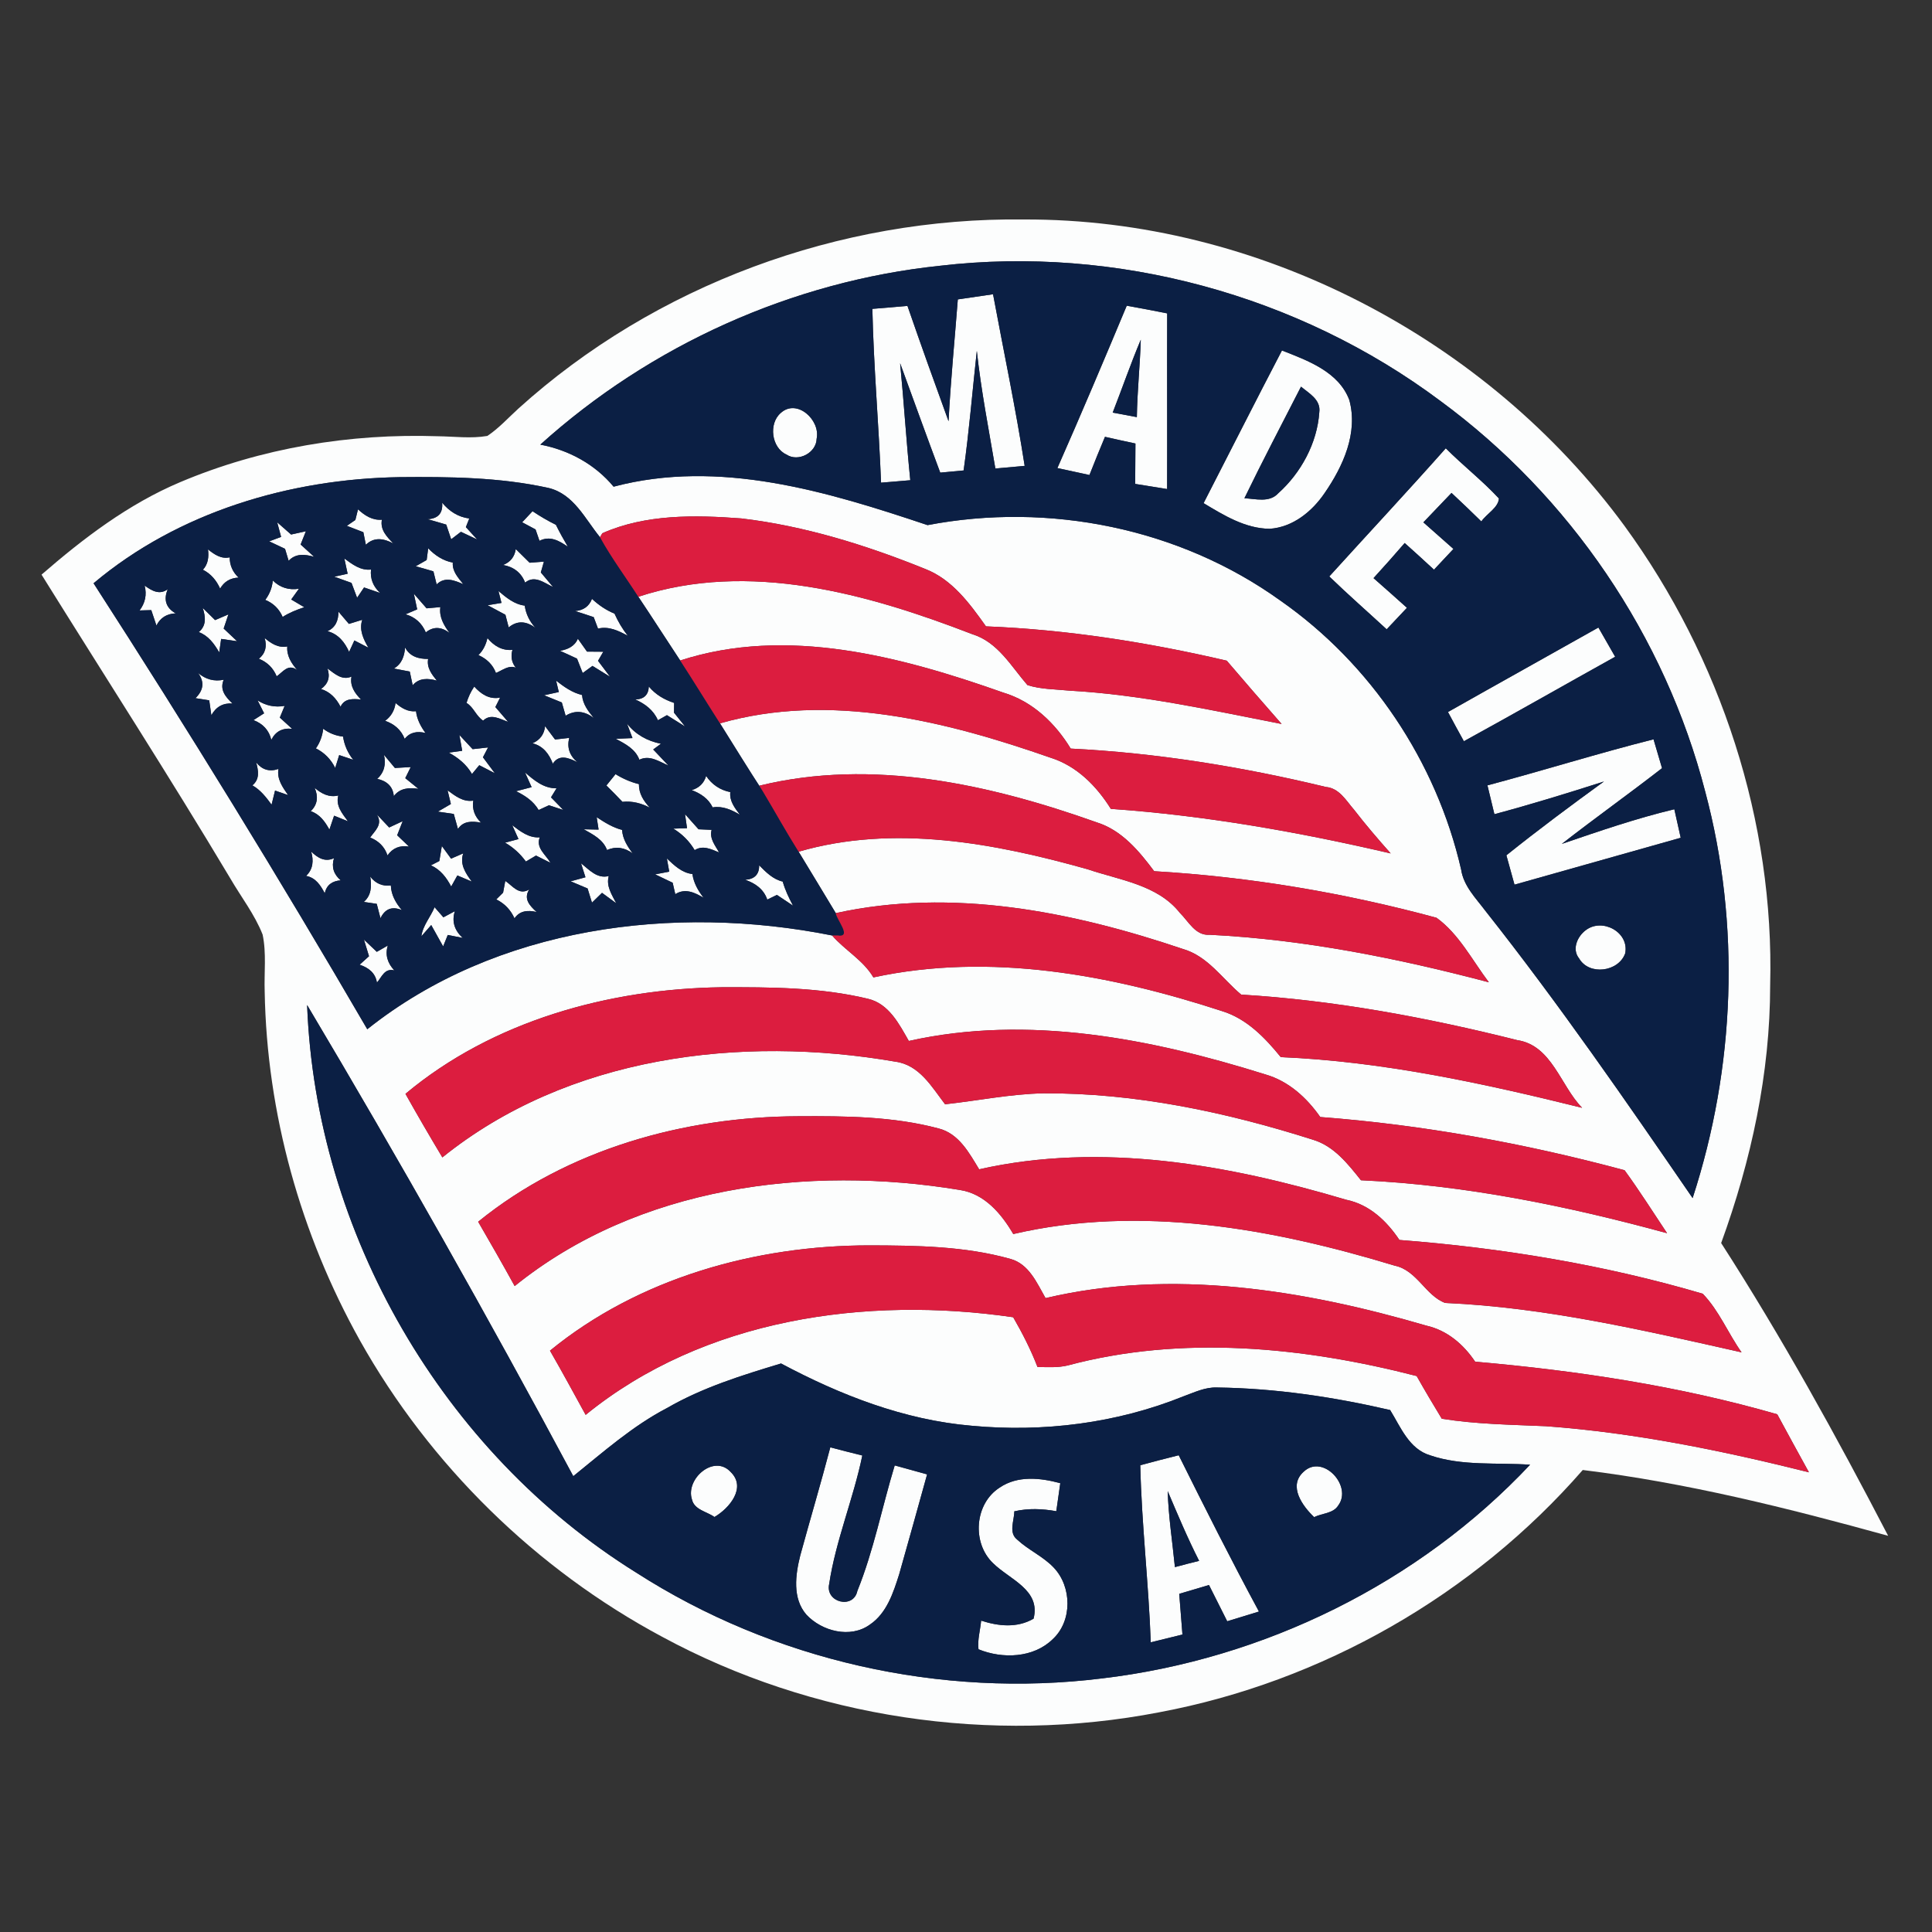 <?xml version="1.0" encoding="UTF-8" ?>
<!DOCTYPE svg PUBLIC "-//W3C//DTD SVG 1.1//EN" "http://www.w3.org/Graphics/SVG/1.1/DTD/svg11.dtd">
<svg width="300pt" height="300pt" viewBox="0 0 300 300" version="1.1" xmlns="http://www.w3.org/2000/svg">
<rect x="0" y="0" width="300" height="300" fill="#333333" stroke="none"/>
<g id="#b2b3b7ff">
</g>
<g id="#fcfdfdff">
<path fill="#fcfdfd" opacity="1.00" d=" M 80.49 63.45 C 101.72 44.25 130.40 33.72 158.98 34.08 C 195.33 33.95 230.85 52.47 252.28 81.70 C 267.20 102.19 275.54 127.58 274.87 152.98 C 274.87 166.67 271.93 180.20 267.26 193.02 C 276.71 207.70 285.14 222.99 293.19 238.48 C 277.60 234.17 261.86 230.23 245.77 228.26 C 228.84 247.67 205.29 261.15 179.97 265.89 C 153.92 270.92 126.16 266.79 102.82 254.16 C 83.24 243.68 66.74 227.50 55.88 208.13 C 46.67 191.63 41.43 172.88 41.10 153.97 C 41.00 151.02 41.39 148.02 40.78 145.12 C 39.54 141.97 37.43 139.28 35.75 136.38 C 26.26 120.49 16.23 104.94 6.45 89.23 C 12.97 83.57 19.95 78.26 27.95 74.88 C 40.55 69.55 54.36 67.28 68.00 67.74 C 70.55 67.77 73.14 68.13 75.68 67.69 C 77.46 66.50 78.91 64.89 80.49 63.45 M 83.90 69.04 C 88.32 69.88 92.39 72.09 95.28 75.57 C 111.70 71.22 128.49 76.33 144.03 81.54 C 162.89 77.94 183.14 82.00 198.79 93.24 C 212.88 103.07 223.04 118.27 226.88 135.00 C 227.26 137.59 229.17 139.46 230.67 141.46 C 242.04 155.84 252.46 170.94 262.83 186.04 C 269.44 165.74 270.31 143.60 264.79 122.94 C 258.56 98.78 243.75 77.01 223.65 62.25 C 201.64 45.79 173.26 38.08 145.95 41.27 C 123.01 43.67 101.01 53.60 83.90 69.04 M 14.53 90.57 C 29.21 113.32 43.41 136.41 57.03 159.82 C 77.06 143.86 104.65 140.35 129.21 145.26 C 131.17 147.54 134.03 149.07 135.62 151.77 C 153.72 147.86 172.45 151.35 189.78 157.01 C 193.60 158.19 196.43 161.14 198.88 164.15 C 214.74 164.82 230.31 168.22 245.67 172.02 C 242.31 168.60 240.98 162.32 235.59 161.51 C 221.53 157.98 207.21 155.32 192.73 154.44 C 189.79 151.98 187.55 148.46 183.66 147.35 C 166.47 141.54 147.81 137.82 129.78 141.79 C 127.85 138.61 125.95 135.42 124.01 132.25 C 138.72 127.96 154.45 130.91 168.89 134.98 C 173.85 136.67 179.75 137.37 183.21 141.75 C 184.57 143.08 185.62 145.33 187.86 145.15 C 202.53 145.89 217.01 148.79 231.19 152.53 C 228.62 149.13 226.54 145.02 223.06 142.51 C 208.75 138.63 194.03 136.15 179.22 135.28 C 176.86 132.13 174.20 128.92 170.31 127.70 C 153.68 121.78 135.43 117.71 117.92 122.00 L 118.43 122.84 C 116.17 119.37 114.00 115.83 111.80 112.32 C 128.88 107.44 146.85 111.97 163.14 117.66 C 167.21 118.94 170.28 122.06 172.49 125.60 C 187.16 126.63 201.65 129.19 215.95 132.52 C 213.99 130.32 212.07 128.08 210.27 125.75 C 209.03 124.33 207.97 122.38 205.88 122.20 C 192.89 119.06 179.62 116.91 166.26 116.24 C 163.84 112.27 160.33 108.91 155.80 107.55 C 139.93 101.95 122.19 97.18 105.62 102.56 C 103.44 99.27 101.32 95.94 99.12 92.66 C 116.33 87.02 134.68 92.18 150.96 98.47 C 154.94 99.69 156.99 103.44 159.54 106.38 C 161.62 107.05 163.87 107.02 166.03 107.24 C 177.18 107.86 188.09 110.28 199.01 112.42 C 196.15 109.16 193.30 105.89 190.49 102.59 C 178.21 99.73 165.70 97.76 153.10 97.26 C 150.58 93.72 147.86 89.97 143.65 88.34 C 134.49 84.64 124.94 81.66 115.10 80.50 C 107.89 79.96 100.26 79.82 93.53 82.80 L 93.17 83.42 C 90.84 80.57 89.09 76.71 85.18 75.77 C 77.61 74.10 69.77 74.02 62.04 74.09 C 45.03 74.36 27.69 79.49 14.53 90.57 M 62.96 169.85 C 64.82 173.17 66.73 176.45 68.69 179.72 C 88.19 164.00 115.01 160.69 139.07 164.86 C 142.77 165.37 144.69 168.78 146.75 171.47 C 151.83 170.92 156.90 169.87 162.05 169.77 C 176.29 169.70 190.39 172.68 203.92 176.99 C 207.16 177.98 209.30 180.73 211.33 183.27 C 227.43 184.00 243.34 187.25 258.86 191.49 C 256.68 188.22 254.58 184.89 252.26 181.71 C 236.79 177.55 220.99 174.66 205.01 173.45 C 202.91 170.45 200.09 167.87 196.50 166.84 C 178.73 161.27 159.61 157.51 141.12 161.64 C 139.61 159.00 138.03 155.86 134.78 155.09 C 127.35 153.30 119.63 153.28 112.02 153.30 C 94.56 153.55 76.53 158.50 62.96 169.85 M 98.80 244.20 C 120.04 257.84 146.10 263.73 171.14 260.62 C 196.21 257.65 220.27 245.87 237.59 227.44 C 232.43 227.08 227.06 227.68 222.09 225.99 C 218.80 225.01 217.50 221.61 215.86 218.95 C 207.05 216.91 198.04 215.57 189.00 215.45 C 187.15 215.37 185.46 216.21 183.77 216.82 C 173.40 221.01 161.99 222.43 150.88 221.39 C 140.40 220.50 130.49 216.63 121.28 211.72 C 115.22 213.55 109.11 215.44 103.59 218.63 C 98.23 221.42 93.70 225.45 89.02 229.22 C 75.80 204.53 62.01 180.13 47.69 156.06 C 49.03 191.45 68.73 225.48 98.80 244.20 M 74.25 189.71 C 76.17 193.02 78.07 196.34 79.92 199.70 C 99.06 184.23 125.38 180.86 149.06 184.78 C 152.88 185.36 155.50 188.47 157.34 191.62 C 177.04 187.04 197.54 190.75 216.57 196.53 C 220.01 197.23 221.38 201.21 224.41 202.32 C 240.02 203.01 255.26 206.58 270.43 209.99 C 268.33 207.03 266.93 203.50 264.40 200.89 C 249.08 196.38 233.22 193.77 217.30 192.54 C 215.33 189.59 212.63 187.03 209.05 186.30 C 190.69 180.84 171.03 177.29 152.04 181.57 C 150.49 179.02 148.90 176.03 145.76 175.23 C 138.68 173.34 131.26 173.29 123.98 173.33 C 106.28 173.39 88.14 178.43 74.25 189.71 M 85.40 209.73 C 87.30 213.02 89.11 216.37 90.94 219.70 C 109.30 204.75 134.46 201.21 157.33 204.54 C 158.76 207.02 160.07 209.58 161.10 212.26 C 162.66 212.29 164.24 212.39 165.77 212.03 C 183.53 207.28 202.39 209.14 219.98 213.67 C 221.24 215.91 222.55 218.11 223.88 220.30 C 229.23 221.16 234.64 221.22 240.04 221.46 C 253.86 222.47 267.47 225.26 280.89 228.62 C 279.24 225.62 277.59 222.62 275.97 219.61 C 260.68 215.20 244.89 212.83 229.06 211.44 C 227.26 208.76 224.73 206.58 221.51 205.85 C 202.46 200.28 181.97 196.94 162.35 201.57 C 161.00 199.21 159.78 196.27 156.89 195.48 C 149.79 193.49 142.32 193.40 134.99 193.38 C 117.35 193.39 99.21 198.44 85.40 209.73 Z" />
<path fill="#fcfdfd" opacity="1.00" d=" M 148.73 46.49 C 150.55 46.23 152.38 45.96 154.20 45.69 C 155.85 54.57 157.72 63.41 159.11 72.34 C 157.59 72.47 156.08 72.61 154.56 72.75 C 153.53 66.67 152.34 60.61 151.68 54.48 C 151.00 60.67 150.50 66.88 149.63 73.05 C 148.42 73.16 147.21 73.28 146.00 73.39 C 143.89 67.74 141.84 62.07 139.77 56.40 C 140.36 62.45 140.73 68.52 141.35 74.57 C 139.83 74.69 138.32 74.82 136.81 74.95 C 136.46 65.95 135.66 56.97 135.46 47.96 C 137.28 47.82 139.09 47.66 140.91 47.50 C 142.98 53.49 145.12 59.46 147.29 65.41 C 147.62 59.09 148.24 52.80 148.73 46.49 Z" />
<path fill="#fcfdfd" opacity="1.00" d=" M 164.19 72.68 C 167.88 64.32 171.44 55.90 174.96 47.47 C 177.06 47.84 179.15 48.25 181.24 48.66 C 181.21 57.75 181.26 66.85 181.23 75.94 C 179.58 75.67 177.92 75.41 176.27 75.14 C 176.28 73.05 176.30 70.96 176.31 68.87 C 174.73 68.53 173.15 68.19 171.58 67.83 C 170.75 69.80 169.95 71.78 169.17 73.76 C 167.50 73.40 165.84 73.04 164.19 72.68 M 177.14 52.75 C 175.57 56.48 174.25 60.30 172.78 64.07 C 174.03 64.30 175.28 64.54 176.53 64.77 C 176.59 60.76 177.02 56.76 177.14 52.75 Z" />
<path fill="#fcfdfd" opacity="1.00" d=" M 199.06 54.42 C 203.06 55.99 207.87 57.72 209.52 62.11 C 210.92 67.23 208.55 72.41 205.69 76.56 C 203.74 79.43 200.75 81.87 197.16 82.11 C 193.37 82.08 190.04 80.02 186.89 78.13 C 190.95 70.23 194.95 62.30 199.06 54.42 M 202.02 60.04 C 199.07 65.80 196.06 71.54 193.23 77.37 C 194.98 77.45 197.11 78.10 198.48 76.60 C 202.02 73.43 204.54 68.79 204.86 64.01 C 205.12 62.07 203.28 61.09 202.02 60.04 Z" />
<path fill="#fcfdfd" opacity="1.00" d=" M 121.24 64.12 C 123.76 61.84 127.42 65.24 126.81 68.12 C 126.76 70.32 123.94 71.80 122.12 70.58 C 119.78 69.53 119.32 65.76 121.24 64.12 Z" />
<path fill="#fcfdfd" opacity="1.00" d=" M 206.41 89.51 C 212.43 82.87 218.55 76.32 224.50 69.61 C 227.17 72.29 230.18 74.63 232.75 77.40 C 232.67 78.83 230.84 79.78 230.02 80.97 C 228.50 79.47 226.95 78.00 225.39 76.54 C 223.93 78.06 222.49 79.59 221.02 81.11 C 222.58 82.48 224.13 83.86 225.69 85.24 C 224.68 86.31 223.67 87.38 222.67 88.46 C 221.16 87.07 219.65 85.68 218.12 84.32 C 216.53 86.16 214.92 87.98 213.28 89.77 C 215.02 91.29 216.75 92.84 218.47 94.38 C 217.42 95.49 216.37 96.61 215.32 97.72 C 212.35 94.98 209.31 92.32 206.41 89.51 Z" />
<path fill="#fcfdfd" opacity="1.00" d=" M 66.38 80.62 C 68.03 80.54 68.79 79.69 68.66 78.06 C 69.75 79.38 71.14 80.29 72.87 80.51 C 72.73 80.85 72.47 81.52 72.34 81.85 C 72.78 82.33 73.65 83.29 74.09 83.77 C 73.46 83.47 72.20 82.87 71.57 82.58 C 71.19 82.87 70.43 83.45 70.06 83.74 C 69.87 83.17 69.48 82.03 69.29 81.46 C 68.33 81.17 67.35 80.89 66.38 80.62 Z" />
<path fill="#fcfdfd" opacity="1.00" d=" M 55.59 79.09 C 56.64 80.05 57.81 80.82 59.30 80.70 C 59.00 82.28 60.08 83.36 61.08 84.39 C 59.60 83.61 58.10 83.34 56.81 84.59 C 56.72 84.10 56.52 83.13 56.42 82.64 C 55.57 82.30 54.71 81.97 53.86 81.65 L 55.18 80.74 C 55.28 80.33 55.49 79.50 55.59 79.09 Z" />
<path fill="#fcfdfd" opacity="1.00" d=" M 81.08 81.10 C 81.62 80.52 82.15 79.95 82.69 79.38 C 83.85 80.16 85.06 80.87 86.32 81.49 C 86.89 82.65 87.52 83.78 88.18 84.90 C 86.83 83.97 85.41 83.14 83.77 83.98 C 83.62 83.54 83.31 82.65 83.16 82.21 C 82.64 81.93 81.60 81.37 81.08 81.10 Z" />
<path fill="#fcfdfd" opacity="1.00" d=" M 43.04 81.10 C 43.76 81.73 44.48 82.36 45.20 83.00 C 45.97 82.83 46.74 82.66 47.50 82.49 C 47.23 83.17 46.95 83.86 46.68 84.55 C 47.38 85.18 48.08 85.82 48.78 86.46 C 47.37 86.06 45.93 85.89 44.82 87.08 C 44.68 86.62 44.40 85.68 44.26 85.22 C 43.65 84.93 42.41 84.35 41.80 84.06 C 42.26 83.89 43.19 83.54 43.65 83.37 C 43.50 82.80 43.19 81.67 43.04 81.10 Z" />
<path fill="#fcfdfd" opacity="1.00" d=" M 32.30 85.31 C 33.29 86.10 34.34 86.84 35.67 86.54 C 35.66 87.78 36.15 88.85 37.05 89.69 C 35.77 89.74 34.81 90.31 34.18 91.40 C 33.62 90.14 32.76 89.10 31.51 88.47 C 32.33 87.58 32.44 86.47 32.30 85.31 Z" />
<path fill="#fcfdfd" opacity="1.00" d=" M 66.49 85.14 C 67.54 86.24 68.80 87.07 70.31 87.36 C 70.21 88.73 71.15 89.71 71.94 90.71 C 70.55 90.11 69.06 89.50 67.80 90.75 C 67.67 90.25 67.43 89.23 67.30 88.72 C 66.38 88.45 65.47 88.18 64.55 87.93 L 66.25 86.96 C 66.31 86.51 66.43 85.60 66.49 85.14 Z" />
<path fill="#fcfdfd" opacity="1.00" d=" M 80.09 85.26 C 80.80 85.97 81.52 86.67 82.24 87.38 C 82.80 87.34 83.90 87.26 84.46 87.21 C 84.34 87.63 84.10 88.47 83.98 88.89 C 84.61 89.65 85.24 90.40 85.88 91.15 C 84.48 90.50 83.01 89.25 81.54 90.47 C 80.95 88.92 79.74 88.01 78.11 87.73 C 79.24 87.30 79.90 86.48 80.09 85.26 Z" />
<path fill="#fcfdfd" opacity="1.00" d=" M 53.47 86.72 C 54.71 87.62 55.97 88.62 57.61 88.44 C 57.46 89.86 57.94 91.08 59.04 92.08 C 58.41 91.86 57.16 91.43 56.53 91.22 C 56.26 91.62 55.72 92.42 55.45 92.82 C 55.23 92.24 54.80 91.09 54.58 90.51 C 53.91 90.27 52.57 89.79 51.90 89.55 C 52.42 89.44 53.46 89.21 53.98 89.09 C 53.86 88.50 53.60 87.32 53.47 86.72 Z" />
<path fill="#fcfdfd" opacity="1.00" d=" M 42.36 90.14 C 43.48 91.24 44.86 91.67 46.42 91.42 C 46.12 91.84 45.52 92.67 45.22 93.09 C 45.73 93.39 46.74 93.99 47.25 94.29 C 46.08 94.68 44.93 95.13 43.89 95.80 C 43.35 94.55 42.45 93.67 41.19 93.15 C 41.86 92.26 42.26 91.25 42.36 90.14 Z" />
<path fill="#fcfdfd" opacity="1.00" d=" M 22.46 90.93 C 23.57 91.73 24.77 92.44 26.05 91.49 C 25.38 93.07 25.74 94.39 27.28 95.24 C 25.89 95.30 24.89 95.93 24.29 97.13 C 24.03 96.33 23.76 95.53 23.49 94.74 C 23.03 94.75 22.12 94.77 21.67 94.79 C 22.55 93.63 22.82 92.34 22.46 90.93 Z" />
<path fill="#fcfdfd" opacity="1.00" d=" M 64.78 94.62 C 64.65 94.01 64.39 92.80 64.26 92.19 C 64.75 92.76 65.74 93.89 66.24 94.46 C 66.77 94.41 67.84 94.32 68.38 94.27 C 68.16 95.81 68.92 97.09 69.80 98.28 C 68.50 97.29 67.27 97.27 66.12 98.20 C 65.52 96.78 64.47 95.81 62.97 95.39 C 63.42 95.20 64.33 94.81 64.78 94.62 Z" />
<path fill="#fcfdfd" opacity="1.00" d=" M 77.87 93.62 C 77.76 93.16 77.52 92.24 77.40 91.77 C 78.61 92.79 79.85 93.84 81.48 94.04 C 81.67 95.36 82.23 96.51 83.16 97.50 C 81.67 96.39 80.28 96.36 78.99 97.42 C 78.86 96.93 78.61 95.95 78.48 95.46 C 77.79 95.09 76.41 94.35 75.72 93.98 C 76.26 93.89 77.33 93.71 77.87 93.62 Z" />
<path fill="#fcfdfd" opacity="1.00" d=" M 89.29 94.88 C 90.60 94.78 91.48 94.15 91.92 92.99 C 92.95 93.95 94.11 94.75 95.42 95.28 C 95.97 96.51 96.65 97.67 97.49 98.73 C 96.06 97.95 94.54 97.20 92.86 97.61 C 92.69 97.16 92.36 96.27 92.19 95.83 C 91.22 95.50 90.26 95.18 89.29 94.88 Z" />
<path fill="#fcfdfd" opacity="1.00" d=" M 31.48 94.40 C 31.96 94.87 32.92 95.82 33.40 96.29 C 34.09 95.99 34.78 95.69 35.47 95.40 C 35.22 96.13 34.97 96.87 34.73 97.60 C 35.25 98.09 36.30 99.08 36.82 99.57 C 36.20 99.48 34.96 99.30 34.34 99.21 C 34.26 99.74 34.11 100.79 34.04 101.31 C 33.27 99.97 32.36 98.71 30.86 98.15 C 32.09 97.14 31.92 95.77 31.48 94.40 Z" />
<path fill="#fcfdfd" opacity="1.00" d=" M 52.55 94.97 C 52.96 95.44 53.77 96.40 54.18 96.88 C 54.87 96.67 55.56 96.45 56.25 96.24 C 55.74 97.81 56.42 99.24 57.21 100.58 C 56.66 100.30 55.57 99.73 55.03 99.45 C 54.82 99.90 54.42 100.79 54.21 101.23 C 53.53 99.71 52.53 98.46 50.85 98.01 C 52.12 97.44 52.56 96.32 52.55 94.97 Z" />
<path fill="#fcfdfd" opacity="1.00" d=" M 224.84 110.56 C 232.61 106.16 240.42 101.83 248.20 97.44 C 249.07 98.96 249.93 100.47 250.80 101.98 C 242.96 106.34 235.17 110.79 227.31 115.10 C 226.47 113.59 225.65 112.08 224.84 110.56 Z" />
<path fill="#fcfdfd" opacity="1.00" d=" M 41.09 99.07 C 42.11 99.92 43.21 100.65 44.61 100.38 C 44.49 101.83 45.25 103.01 46.17 104.06 C 44.74 102.98 43.92 104.37 42.96 105.02 C 42.43 103.73 41.51 102.82 40.20 102.29 C 41.23 101.45 41.48 100.33 41.09 99.07 Z" />
<path fill="#fcfdfd" opacity="1.00" d=" M 74.29 101.72 C 75.03 101.00 75.46 100.09 75.69 99.08 C 76.70 100.29 77.96 101.06 79.57 100.91 C 79.16 102.42 79.69 103.65 81.16 104.59 C 79.69 102.64 78.36 103.93 77.01 104.50 C 76.52 103.18 75.55 102.29 74.29 101.72 Z" />
<path fill="#fcfdfd" opacity="1.00" d=" M 86.96 101.06 C 88.15 100.84 89.23 100.37 89.73 99.18 C 90.08 99.68 90.80 100.68 91.15 101.18 C 91.78 101.18 93.05 101.19 93.68 101.20 C 93.48 101.55 93.06 102.26 92.86 102.61 C 93.32 103.23 94.26 104.47 94.73 105.09 C 94.05 104.67 92.68 103.82 92.00 103.40 C 91.62 103.68 90.86 104.23 90.48 104.51 C 90.26 103.95 89.82 102.83 89.60 102.27 C 88.72 101.86 87.84 101.45 86.96 101.06 Z" />
<path fill="#fcfdfd" opacity="1.00" d=" M 61.16 103.81 C 62.39 103.10 62.80 101.88 62.90 100.54 C 63.64 101.95 64.99 102.33 66.48 102.32 C 66.24 103.67 67.02 104.70 67.84 105.68 C 66.44 105.31 65.08 105.24 64.08 106.41 C 63.96 105.87 63.74 104.81 63.63 104.28 C 63.01 104.16 61.78 103.93 61.16 103.81 Z" />
<path fill="#fcfdfd" opacity="1.00" d=" M 50.85 103.80 C 51.97 104.61 53.10 105.71 54.58 105.06 C 54.31 106.52 55.08 107.63 56.06 108.62 C 54.79 108.50 53.50 108.42 52.88 109.74 C 52.21 108.45 51.27 107.43 49.85 106.99 C 50.97 106.18 51.30 105.12 50.85 103.80 Z" />
<path fill="#fcfdfd" opacity="1.00" d=" M 30.75 104.49 C 31.93 105.50 33.26 105.86 34.74 105.55 C 34.07 107.10 35.03 108.23 36.10 109.24 C 34.65 109.14 33.55 109.74 32.82 111.06 C 32.74 110.48 32.57 109.33 32.49 108.75 C 31.95 108.67 30.89 108.50 30.35 108.41 C 31.63 107.17 31.77 105.86 30.75 104.49 Z" />
<path fill="#fcfdfd" opacity="1.00" d=" M 73.64 106.61 C 74.71 107.79 75.99 108.65 77.66 108.32 C 77.48 108.69 77.10 109.42 76.92 109.79 C 77.57 110.56 78.23 111.33 78.90 112.09 C 77.61 111.64 76.23 110.74 75.02 111.90 C 73.92 111.19 73.55 109.81 72.44 109.15 C 72.71 108.24 73.11 107.39 73.64 106.61 Z" />
<path fill="#fcfdfd" opacity="1.00" d=" M 86.77 107.46 C 86.66 107.02 86.45 106.13 86.35 105.69 C 87.57 106.64 88.85 107.56 90.38 107.92 C 90.49 109.34 91.33 110.44 92.22 111.50 C 90.74 110.37 89.27 110.25 87.83 111.14 C 87.69 110.63 87.39 109.60 87.24 109.08 C 86.55 108.80 85.17 108.24 84.48 107.96 C 85.05 107.83 86.19 107.59 86.77 107.46 Z" />
<path fill="#fcfdfd" opacity="1.00" d=" M 98.64 108.61 C 99.99 108.58 100.69 107.91 100.75 106.60 C 101.78 107.85 103.15 108.65 104.68 109.15 C 104.67 109.53 104.66 110.28 104.66 110.66 C 105.09 111.20 105.95 112.27 106.38 112.81 C 105.43 112.22 104.50 111.64 103.56 111.05 C 103.09 111.31 102.62 111.58 102.16 111.84 C 101.48 110.27 100.15 109.28 98.64 108.61 Z" />
<path fill="#fcfdfd" opacity="1.00" d=" M 41.01 110.76 C 40.68 110.09 40.34 109.42 40.00 108.76 C 41.30 109.59 42.70 109.87 44.20 109.61 C 44.01 110.07 43.64 110.98 43.45 111.43 C 44.08 112.01 44.72 112.60 45.36 113.17 C 43.85 113.01 42.77 113.59 42.13 114.89 C 41.78 113.38 40.80 112.36 39.36 111.82 C 39.91 111.47 40.46 111.11 41.01 110.76 Z" />
<path fill="#fcfdfd" opacity="1.00" d=" M 61.42 109.16 C 62.33 109.94 63.34 110.57 64.60 110.44 C 64.74 111.69 65.33 112.80 66.07 113.82 C 64.80 113.50 63.66 113.69 62.84 114.73 C 62.28 113.32 61.21 112.41 59.80 111.93 C 60.73 111.25 61.27 110.32 61.42 109.16 Z" />
<path fill="#fcfdfd" opacity="1.00" d=" M 98.21 114.61 C 98.00 114.04 97.57 112.92 97.36 112.36 C 98.68 114.06 100.53 115.07 102.63 115.49 C 102.33 115.71 101.73 116.16 101.43 116.38 C 102.21 117.21 103.00 118.04 103.79 118.87 C 102.34 118.25 100.88 117.19 99.28 117.97 C 98.66 116.30 97.09 115.51 95.62 114.72 C 96.27 114.69 97.56 114.63 98.21 114.61 Z" />
<path fill="#fcfdfd" opacity="1.00" d=" M 50.19 113.16 C 51.10 113.85 52.14 114.25 53.27 114.38 C 53.47 115.70 53.99 116.90 54.85 117.98 C 54.30 117.80 53.21 117.43 52.67 117.25 C 52.51 117.75 52.20 118.75 52.05 119.25 C 51.38 117.89 50.38 116.88 49.05 116.21 C 49.69 115.30 50.06 114.26 50.19 113.16 Z" />
<path fill="#fcfdfd" opacity="1.00" d=" M 84.64 112.76 C 85.03 113.27 85.80 114.31 86.19 114.83 C 86.74 114.76 87.84 114.64 88.39 114.58 C 88.01 116.08 88.44 117.34 89.67 118.36 C 88.28 117.66 86.82 117.08 85.84 118.59 C 85.27 117.07 84.34 115.83 82.68 115.42 C 83.85 114.91 84.51 114.02 84.64 112.76 Z" />
<path fill="#fcfdfd" opacity="1.00" d=" M 71.77 116.58 C 71.66 115.97 71.44 114.74 71.33 114.12 C 71.84 114.67 72.87 115.78 73.39 116.33 C 73.99 116.26 75.19 116.12 75.79 116.06 C 75.59 116.44 75.19 117.21 74.99 117.59 C 75.45 118.21 76.38 119.45 76.84 120.07 C 76.03 119.65 75.22 119.24 74.42 118.82 C 74.13 119.16 73.57 119.85 73.29 120.19 C 72.45 118.72 71.16 117.67 69.69 116.87 C 70.21 116.80 71.25 116.66 71.77 116.58 Z" />
<path fill="#fcfdfd" opacity="1.00" d=" M 230.97 121.95 C 239.59 119.66 248.11 116.98 256.76 114.80 C 257.19 116.29 257.63 117.79 258.08 119.28 C 252.95 123.27 247.65 127.04 242.52 131.04 C 248.29 129.07 254.05 127.08 259.99 125.66 C 260.31 127.14 260.65 128.61 260.98 130.09 C 252.37 132.51 243.77 134.95 235.17 137.37 C 234.75 135.85 234.33 134.33 233.91 132.81 C 238.85 128.85 243.93 125.07 249.06 121.35 C 243.42 123.16 237.76 124.90 232.05 126.43 C 231.68 124.93 231.33 123.44 230.97 121.95 Z" />
<path fill="#fcfdfd" opacity="1.00" d=" M 59.62 117.21 C 60.18 117.89 60.75 118.57 61.32 119.25 C 61.94 119.21 63.16 119.15 63.78 119.11 C 63.57 119.54 63.14 120.40 62.93 120.83 C 63.61 121.38 64.29 121.94 64.97 122.49 C 63.51 122.27 62.11 122.36 61.15 123.62 C 61.01 122.07 60.02 121.26 58.57 120.94 C 59.68 119.94 59.96 118.64 59.62 117.21 Z" />
<path fill="#fcfdfd" opacity="1.00" d=" M 39.78 118.39 C 40.71 119.54 41.86 119.88 43.24 119.40 C 42.97 120.98 43.88 122.23 44.73 123.46 C 44.22 123.28 43.22 122.93 42.71 122.76 C 42.58 123.31 42.31 124.40 42.17 124.95 C 41.33 123.80 40.45 122.66 39.19 121.95 C 40.36 121.00 40.13 119.68 39.78 118.39 Z" />
<path fill="#fcfdfd" opacity="1.00" d=" M 81.52 119.94 C 82.93 121.16 84.42 122.43 86.42 122.41 C 86.20 122.76 85.77 123.46 85.56 123.81 C 86.04 124.30 86.99 125.28 87.47 125.77 C 86.91 125.59 85.80 125.23 85.24 125.04 C 84.84 125.23 84.04 125.60 83.64 125.78 C 82.83 124.40 81.54 123.54 80.13 122.86 C 80.73 122.70 81.94 122.39 82.55 122.23 C 82.29 121.65 81.78 120.51 81.52 119.94 Z" />
<path fill="#fcfdfd" opacity="1.00" d=" M 94.16 121.97 C 94.63 121.38 95.11 120.79 95.58 120.21 C 96.71 120.91 97.92 121.44 99.22 121.76 C 99.18 123.23 99.95 124.39 100.91 125.42 C 99.59 124.72 98.15 124.35 96.65 124.51 C 95.84 123.65 95.01 122.80 94.16 121.97 Z" />
<path fill="#fcfdfd" opacity="1.00" d=" M 109.65 120.49 C 110.54 121.82 111.81 122.68 113.40 123.00 C 113.25 124.39 114.10 125.47 114.89 126.51 C 113.60 125.75 112.21 125.11 110.66 125.37 C 110.00 124.00 108.78 123.20 107.41 122.69 C 108.56 122.35 109.31 121.62 109.65 120.49 Z" />
<path fill="#fcfdfd" opacity="1.00" d=" M 48.86 122.34 C 49.92 123.24 51.11 123.88 52.53 123.52 C 52.10 125.13 53.15 126.33 54.03 127.53 C 53.49 127.31 52.42 126.88 51.88 126.66 C 51.63 127.37 51.39 128.09 51.15 128.82 C 50.46 127.57 49.65 126.43 48.25 125.96 C 49.33 124.93 49.44 123.67 48.86 122.34 Z" />
<path fill="#fcfdfd" opacity="1.00" d=" M 69.50 122.72 C 70.69 123.59 71.90 124.57 73.49 124.32 C 73.29 125.64 73.70 126.78 74.70 127.74 C 73.34 127.50 71.97 127.43 71.11 128.72 C 70.95 128.14 70.62 126.97 70.46 126.39 C 69.84 126.30 68.61 126.12 67.99 126.03 C 68.49 125.73 69.50 125.14 70.01 124.85 C 69.88 124.31 69.63 123.25 69.50 122.72 Z" />
<path fill="#fcfdfd" opacity="1.00" d=" M 58.51 126.46 C 58.99 126.97 59.95 127.98 60.43 128.49 C 61.13 128.16 61.83 127.84 62.53 127.51 C 62.25 128.24 61.96 128.97 61.67 129.70 C 62.13 130.14 63.05 131.02 63.51 131.45 C 62.08 131.23 60.96 131.69 60.17 132.83 C 59.73 131.48 58.78 130.57 57.48 130.05 C 58.20 128.99 59.50 128.03 58.51 126.46 Z" />
<path fill="#fcfdfd" opacity="1.00" d=" M 92.95 128.82 C 92.88 128.34 92.72 127.38 92.65 126.89 C 93.88 127.70 95.15 128.50 96.60 128.87 C 96.68 130.27 97.43 131.43 98.25 132.52 C 96.95 131.57 95.62 131.39 94.26 131.99 C 93.64 130.34 92.07 129.58 90.64 128.77 C 91.22 128.79 92.37 128.81 92.95 128.82 Z" />
<path fill="#fcfdfd" opacity="1.00" d=" M 106.68 128.60 C 106.60 128.06 106.45 126.97 106.37 126.42 C 106.90 127.01 107.95 128.19 108.47 128.77 C 108.98 128.80 109.99 128.84 110.50 128.86 C 110.13 130.24 111.07 131.28 111.66 132.37 C 110.43 131.86 109.13 131.20 107.87 132.01 C 107.05 130.63 105.95 129.52 104.55 128.67 C 105.08 128.66 106.15 128.62 106.68 128.60 Z" />
<path fill="#fcfdfd" opacity="1.00" d=" M 79.54 128.14 C 80.80 129.09 82.12 130.15 83.82 130.02 C 83.15 131.67 84.79 132.74 85.48 133.98 C 84.91 133.70 83.79 133.13 83.23 132.85 C 82.84 133.08 82.05 133.55 81.66 133.78 C 80.79 132.58 79.72 131.60 78.43 130.85 C 78.95 130.71 79.99 130.43 80.51 130.29 C 80.26 129.75 79.78 128.67 79.54 128.14 Z" />
<path fill="#fcfdfd" opacity="1.00" d=" M 48.32 132.23 C 49.32 133.20 50.45 133.91 51.86 133.26 C 51.45 134.61 51.80 135.76 52.91 136.70 C 51.62 136.79 50.71 137.39 50.43 138.71 C 49.78 137.47 49.01 136.28 47.53 136.01 C 48.63 134.97 48.72 133.63 48.32 132.23 Z" />
<path fill="#fcfdfd" opacity="1.00" d=" M 68.61 131.37 C 68.97 131.86 69.68 132.84 70.04 133.33 C 70.51 133.12 71.46 132.71 71.93 132.51 C 71.36 134.20 72.29 135.59 73.26 136.89 C 72.70 136.65 71.58 136.18 71.02 135.94 C 70.70 136.51 70.38 137.08 70.06 137.66 C 69.33 136.26 68.38 135.02 66.91 134.37 L 68.22 133.70 C 68.32 133.12 68.51 131.95 68.61 131.37 Z" />
<path fill="#fcfdfd" opacity="1.00" d=" M 103.55 133.30 C 104.70 134.38 105.87 135.53 107.52 135.72 C 107.71 137.11 108.40 138.31 109.26 139.41 C 107.89 138.59 106.37 137.87 104.86 138.85 C 104.75 138.41 104.55 137.52 104.45 137.07 C 103.54 136.64 102.63 136.21 101.73 135.77 L 103.92 135.35 C 103.83 134.83 103.64 133.81 103.55 133.30 Z" />
<path fill="#fcfdfd" opacity="1.00" d=" M 90.91 136.22 C 90.73 135.68 90.39 134.60 90.22 134.05 C 91.50 135.05 92.71 136.50 94.53 136.03 C 94.09 137.60 95.01 138.92 95.69 140.26 C 95.14 139.86 94.04 139.04 93.48 138.64 C 93.09 139.02 92.31 139.78 91.92 140.16 C 91.75 139.61 91.41 138.51 91.24 137.96 C 90.58 137.68 89.26 137.13 88.61 136.85 C 89.18 136.69 90.33 136.38 90.91 136.22 Z" />
<path fill="#fcfdfd" opacity="1.00" d=" M 115.71 136.61 C 117.14 136.53 117.91 135.78 117.88 134.36 C 118.93 135.42 120.02 136.54 121.54 136.89 C 121.91 138.20 122.50 139.43 123.14 140.63 C 122.52 140.22 121.26 139.38 120.64 138.96 C 120.14 139.20 119.64 139.44 119.14 139.69 C 118.59 138.06 117.27 137.15 115.71 136.61 Z" />
<path fill="#fcfdfd" opacity="1.00" d=" M 56.49 140.05 C 57.69 139.01 57.72 137.58 57.49 136.12 C 58.33 137.20 59.40 137.65 60.69 137.49 C 60.74 138.97 61.46 140.22 62.40 141.32 C 60.90 140.69 59.79 141.11 59.08 142.58 C 58.89 141.83 58.69 141.09 58.50 140.35 C 57.83 140.25 57.16 140.15 56.49 140.05 Z" />
<path fill="#fcfdfd" opacity="1.00" d=" M 78.46 136.79 C 79.58 137.52 80.58 139.10 82.18 138.11 C 81.24 139.59 82.27 140.65 83.33 141.62 C 81.98 141.30 80.72 141.39 79.89 142.60 C 79.30 141.29 78.35 140.29 77.06 139.66 L 78.12 138.61 C 78.21 138.15 78.38 137.24 78.46 136.79 Z" />
<path fill="#fcfdfd" opacity="1.00" d=" M 67.48 140.87 C 67.82 141.27 68.51 142.05 68.85 142.44 C 69.29 142.20 70.19 141.73 70.63 141.49 C 70.11 143.11 70.60 144.50 71.85 145.64 C 71.27 145.52 70.11 145.30 69.53 145.18 C 69.35 145.63 68.99 146.52 68.81 146.96 C 68.35 146.13 67.42 144.47 66.96 143.64 L 65.43 145.39 C 65.65 143.71 66.85 142.40 67.48 140.87 Z" />
<path fill="#fcfdfd" opacity="1.00" d=" M 246.26 144.42 C 248.83 142.49 253.02 144.76 252.36 148.04 C 251.32 150.93 246.75 151.52 245.20 148.82 C 244.04 147.39 244.94 145.38 246.26 144.42 Z" />
<path fill="#fcfdfd" opacity="1.00" d=" M 56.51 145.90 C 57.18 146.53 57.84 147.17 58.51 147.80 C 58.94 147.56 59.80 147.06 60.22 146.82 C 59.76 148.28 60.20 149.59 61.23 150.68 C 59.70 150.30 59.27 151.74 58.53 152.58 C 58.29 151.06 57.22 150.26 55.84 149.80 C 56.20 149.47 56.93 148.81 57.30 148.48 C 57.10 147.83 56.71 146.55 56.51 145.90 Z" />
<path fill="#fcfdfd" opacity="1.00" d=" M 128.93 224.74 C 130.58 225.18 132.24 225.60 133.90 226.01 C 132.51 232.75 129.78 239.18 128.75 245.98 C 128.13 248.84 132.52 249.92 133.13 247.04 C 135.67 240.76 136.96 234.03 138.93 227.55 C 140.60 228.01 142.28 228.48 143.96 228.94 C 142.54 234.11 141.08 239.27 139.63 244.43 C 138.72 247.30 137.70 250.50 135.07 252.27 C 132.05 254.46 127.62 253.30 125.22 250.73 C 123.01 248.19 123.51 244.52 124.27 241.51 C 125.80 235.91 127.46 230.35 128.93 224.74 Z" />
<path fill="#fcfdfd" opacity="1.00" d=" M 177.06 227.52 C 179.05 226.99 181.03 226.46 183.03 225.97 C 187.08 234.11 191.17 242.24 195.49 250.24 C 193.84 250.74 192.20 251.24 190.56 251.75 C 189.61 249.88 188.67 248.00 187.73 246.12 C 186.19 246.57 184.65 247.03 183.11 247.49 C 183.27 249.60 183.45 251.70 183.61 253.81 C 181.96 254.21 180.33 254.62 178.69 255.02 C 178.36 245.84 177.27 236.70 177.06 227.52 M 181.32 231.54 C 181.44 235.49 182.05 239.41 182.44 243.34 C 183.69 243.00 184.94 242.68 186.20 242.37 C 184.40 238.84 182.87 235.18 181.32 231.54 Z" />
<path fill="#fcfdfd" opacity="1.00" d=" M 107.45 232.85 C 106.39 229.67 110.86 225.74 113.46 228.57 C 115.96 231.01 113.24 234.22 110.94 235.56 C 109.77 234.71 107.82 234.46 107.45 232.85 Z" />
<path fill="#fcfdfd" opacity="1.00" d=" M 202.42 228.54 C 205.39 225.69 210.07 230.74 207.80 233.77 C 207.03 235.03 205.27 234.97 204.06 235.58 C 202.24 233.85 199.98 230.74 202.42 228.54 Z" />
<path fill="#fcfdfd" opacity="1.00" d=" M 155.23 230.99 C 158.01 229.09 161.55 229.47 164.64 230.31 C 164.48 231.40 164.17 233.57 164.02 234.66 C 161.85 234.27 159.65 234.18 157.50 234.68 C 157.50 236.14 156.56 237.98 157.96 239.08 C 159.70 240.70 161.97 241.67 163.62 243.41 C 166.45 246.38 166.54 251.68 163.48 254.52 C 160.48 257.47 155.67 257.62 151.94 256.10 C 151.76 254.61 152.22 253.12 152.35 251.65 C 155.05 252.52 157.93 252.83 160.49 251.35 C 161.64 246.86 156.77 245.28 154.20 242.73 C 150.89 239.58 151.32 233.48 155.23 230.99 Z" />
</g>
<g id="#0b1f44ff">
<path fill="#0b1f44" opacity="1.00" d=" M 83.90 69.04 C 101.01 53.60 123.01 43.67 145.95 41.27 C 173.26 38.08 201.64 45.79 223.65 62.25 C 243.75 77.01 258.56 98.78 264.79 122.94 C 270.31 143.60 269.44 165.74 262.83 186.04 C 252.46 170.94 242.04 155.84 230.67 141.46 C 229.17 139.46 227.26 137.59 226.88 135.00 C 223.04 118.27 212.88 103.07 198.79 93.24 C 183.14 82.00 162.89 77.94 144.03 81.54 C 128.49 76.33 111.70 71.22 95.28 75.57 C 92.39 72.09 88.32 69.88 83.90 69.04 M 148.73 46.49 C 148.24 52.80 147.62 59.09 147.29 65.41 C 145.12 59.46 142.98 53.49 140.91 47.50 C 139.09 47.66 137.28 47.82 135.46 47.96 C 135.66 56.97 136.46 65.95 136.81 74.95 C 138.32 74.82 139.83 74.69 141.35 74.57 C 140.73 68.52 140.36 62.45 139.77 56.40 C 141.84 62.07 143.89 67.74 146.00 73.39 C 147.21 73.28 148.42 73.16 149.63 73.05 C 150.50 66.88 151.00 60.67 151.68 54.48 C 152.34 60.61 153.53 66.67 154.56 72.75 C 156.08 72.61 157.59 72.47 159.11 72.34 C 157.72 63.41 155.85 54.57 154.20 45.69 C 152.38 45.96 150.55 46.23 148.73 46.49 M 164.19 72.68 C 165.84 73.04 167.50 73.40 169.17 73.76 C 169.95 71.78 170.75 69.80 171.58 67.83 C 173.15 68.19 174.73 68.53 176.31 68.87 C 176.30 70.96 176.28 73.05 176.27 75.14 C 177.92 75.41 179.58 75.67 181.23 75.94 C 181.26 66.85 181.21 57.75 181.24 48.66 C 179.15 48.25 177.06 47.84 174.96 47.47 C 171.44 55.90 167.88 64.32 164.19 72.68 M 199.06 54.42 C 194.95 62.30 190.95 70.23 186.89 78.13 C 190.04 80.02 193.37 82.08 197.16 82.11 C 200.75 81.87 203.74 79.43 205.69 76.56 C 208.55 72.41 210.92 67.23 209.52 62.11 C 207.87 57.72 203.06 55.99 199.06 54.42 M 121.24 64.12 C 119.32 65.76 119.78 69.53 122.12 70.58 C 123.94 71.80 126.76 70.32 126.81 68.12 C 127.42 65.24 123.76 61.84 121.24 64.12 M 206.41 89.51 C 209.31 92.32 212.35 94.98 215.32 97.72 C 216.37 96.61 217.42 95.49 218.47 94.38 C 216.75 92.84 215.02 91.29 213.28 89.77 C 214.92 87.98 216.53 86.16 218.12 84.32 C 219.65 85.68 221.16 87.07 222.67 88.46 C 223.67 87.38 224.68 86.31 225.69 85.24 C 224.13 83.86 222.58 82.48 221.02 81.11 C 222.49 79.59 223.93 78.06 225.39 76.54 C 226.95 78.00 228.50 79.47 230.02 80.97 C 230.84 79.78 232.67 78.83 232.75 77.40 C 230.18 74.63 227.17 72.29 224.50 69.61 C 218.55 76.32 212.43 82.87 206.41 89.51 M 224.84 110.56 C 225.65 112.08 226.47 113.59 227.31 115.10 C 235.17 110.79 242.96 106.34 250.80 101.98 C 249.93 100.47 249.07 98.96 248.20 97.44 C 240.42 101.83 232.61 106.16 224.84 110.56 M 230.97 121.95 C 231.33 123.44 231.68 124.93 232.05 126.43 C 237.76 124.90 243.42 123.16 249.06 121.35 C 243.93 125.07 238.85 128.85 233.91 132.81 C 234.33 134.33 234.75 135.85 235.17 137.37 C 243.77 134.95 252.37 132.51 260.98 130.09 C 260.65 128.61 260.31 127.14 259.99 125.66 C 254.05 127.08 248.29 129.07 242.52 131.04 C 247.65 127.04 252.95 123.27 258.08 119.28 C 257.63 117.79 257.19 116.29 256.76 114.80 C 248.11 116.98 239.59 119.66 230.97 121.95 M 246.26 144.42 C 244.94 145.38 244.04 147.39 245.20 148.82 C 246.75 151.52 251.32 150.93 252.36 148.04 C 253.02 144.76 248.83 142.49 246.26 144.42 Z" />
<path fill="#0b1f44" opacity="1.00" d=" M 177.14 52.75 C 177.02 56.76 176.59 60.76 176.53 64.77 C 175.28 64.54 174.03 64.30 172.78 64.07 C 174.25 60.30 175.57 56.48 177.14 52.75 Z" />
<path fill="#0b1f44" opacity="1.00" d=" M 202.02 60.04 C 203.28 61.09 205.12 62.07 204.86 64.01 C 204.54 68.79 202.02 73.43 198.48 76.60 C 197.11 78.10 194.98 77.45 193.23 77.37 C 196.06 71.54 199.07 65.80 202.02 60.04 Z" />
<path fill="#0b1f44" opacity="1.00" d=" M 14.53 90.57 C 27.69 79.49 45.03 74.36 62.04 74.09 C 69.77 74.02 77.61 74.10 85.18 75.77 C 89.09 76.71 90.84 80.57 93.17 83.42 C 94.94 86.63 97.14 89.58 99.12 92.66 C 101.32 95.94 103.44 99.27 105.62 102.56 C 107.72 105.79 109.72 109.07 111.80 112.32 C 114.00 115.83 116.17 119.37 118.43 122.84 C 120.31 125.97 122.07 129.17 124.01 132.25 C 125.95 135.42 127.85 138.61 129.78 141.79 C 129.90 142.83 132.41 145.64 130.03 145.26 L 129.21 145.26 C 104.65 140.35 77.06 143.86 57.03 159.82 C 43.41 136.41 29.21 113.32 14.53 90.57 M 66.38 80.62 C 67.35 80.89 68.33 81.17 69.29 81.46 C 69.48 82.03 69.87 83.17 70.06 83.74 C 70.43 83.45 71.19 82.87 71.57 82.58 C 72.20 82.87 73.46 83.47 74.09 83.77 C 73.65 83.29 72.78 82.33 72.34 81.85 C 72.47 81.52 72.73 80.85 72.87 80.51 C 71.14 80.29 69.75 79.38 68.66 78.06 C 68.79 79.69 68.03 80.54 66.38 80.62 M 55.59 79.09 C 55.49 79.50 55.28 80.33 55.18 80.74 L 53.86 81.65 C 54.71 81.97 55.57 82.30 56.42 82.64 C 56.52 83.13 56.72 84.10 56.81 84.59 C 58.10 83.34 59.60 83.61 61.08 84.39 C 60.08 83.36 59.00 82.28 59.30 80.70 C 57.81 80.82 56.64 80.05 55.59 79.09 M 81.08 81.10 C 81.60 81.37 82.64 81.93 83.16 82.21 C 83.31 82.65 83.62 83.54 83.77 83.98 C 85.41 83.14 86.83 83.97 88.18 84.90 C 87.52 83.78 86.89 82.65 86.32 81.49 C 85.06 80.87 83.85 80.16 82.69 79.38 C 82.15 79.95 81.62 80.52 81.08 81.10 M 43.04 81.10 C 43.19 81.67 43.50 82.80 43.65 83.37 C 43.19 83.54 42.26 83.89 41.80 84.06 C 42.41 84.35 43.65 84.93 44.26 85.22 C 44.40 85.68 44.68 86.62 44.82 87.08 C 45.93 85.89 47.37 86.06 48.78 86.46 C 48.08 85.82 47.38 85.18 46.68 84.55 C 46.95 83.86 47.23 83.17 47.50 82.49 C 46.74 82.66 45.97 82.83 45.20 83.00 C 44.48 82.36 43.76 81.73 43.04 81.10 M 32.30 85.31 C 32.44 86.47 32.33 87.58 31.51 88.47 C 32.76 89.10 33.62 90.14 34.18 91.40 C 34.81 90.31 35.77 89.74 37.05 89.69 C 36.15 88.85 35.66 87.78 35.67 86.54 C 34.34 86.84 33.29 86.10 32.30 85.31 M 66.49 85.14 C 66.43 85.60 66.31 86.51 66.25 86.96 L 64.55 87.93 C 65.47 88.18 66.38 88.45 67.30 88.72 C 67.43 89.23 67.67 90.25 67.80 90.75 C 69.06 89.50 70.55 90.11 71.94 90.71 C 71.15 89.71 70.21 88.73 70.31 87.36 C 68.80 87.07 67.54 86.24 66.49 85.14 M 80.09 85.26 C 79.90 86.48 79.24 87.30 78.11 87.73 C 79.74 88.01 80.95 88.92 81.54 90.47 C 83.01 89.25 84.48 90.50 85.88 91.15 C 85.24 90.40 84.61 89.65 83.98 88.89 C 84.10 88.47 84.34 87.63 84.46 87.21 C 83.90 87.26 82.80 87.34 82.24 87.38 C 81.52 86.67 80.80 85.97 80.09 85.26 M 53.47 86.72 C 53.60 87.32 53.86 88.50 53.98 89.09 C 53.46 89.21 52.42 89.44 51.90 89.55 C 52.57 89.79 53.91 90.27 54.58 90.51 C 54.80 91.09 55.23 92.24 55.45 92.82 C 55.72 92.42 56.26 91.62 56.53 91.22 C 57.16 91.43 58.41 91.86 59.04 92.08 C 57.94 91.08 57.46 89.86 57.61 88.44 C 55.97 88.62 54.71 87.62 53.47 86.72 M 42.36 90.14 C 42.26 91.25 41.86 92.26 41.19 93.15 C 42.45 93.67 43.35 94.55 43.89 95.80 C 44.93 95.13 46.08 94.68 47.25 94.29 C 46.74 93.99 45.73 93.39 45.22 93.09 C 45.52 92.67 46.12 91.84 46.42 91.42 C 44.86 91.67 43.48 91.24 42.36 90.14 M 22.46 90.93 C 22.82 92.34 22.55 93.63 21.67 94.79 C 22.12 94.77 23.03 94.75 23.49 94.74 C 23.76 95.53 24.03 96.33 24.29 97.13 C 24.89 95.93 25.89 95.30 27.28 95.24 C 25.74 94.39 25.38 93.07 26.05 91.49 C 24.77 92.44 23.57 91.73 22.46 90.93 M 64.78 94.62 C 64.33 94.81 63.42 95.20 62.97 95.39 C 64.47 95.81 65.52 96.78 66.12 98.20 C 67.27 97.27 68.50 97.29 69.80 98.28 C 68.92 97.09 68.16 95.81 68.38 94.27 C 67.84 94.32 66.77 94.41 66.24 94.46 C 65.74 93.89 64.75 92.76 64.26 92.19 C 64.39 92.80 64.65 94.01 64.78 94.62 M 77.87 93.62 C 77.33 93.71 76.26 93.89 75.72 93.98 C 76.41 94.35 77.79 95.09 78.48 95.46 C 78.61 95.95 78.86 96.93 78.99 97.42 C 80.28 96.36 81.67 96.39 83.16 97.50 C 82.23 96.51 81.67 95.36 81.48 94.04 C 79.85 93.84 78.61 92.79 77.40 91.77 C 77.52 92.24 77.76 93.16 77.87 93.62 M 89.29 94.88 C 90.26 95.18 91.22 95.50 92.19 95.83 C 92.36 96.27 92.69 97.16 92.86 97.61 C 94.54 97.20 96.06 97.95 97.49 98.73 C 96.65 97.67 95.97 96.51 95.42 95.28 C 94.11 94.75 92.95 93.95 91.92 92.99 C 91.48 94.15 90.60 94.78 89.29 94.88 M 31.48 94.40 C 31.92 95.77 32.09 97.14 30.86 98.15 C 32.36 98.71 33.27 99.97 34.04 101.31 C 34.11 100.79 34.26 99.74 34.34 99.21 C 34.96 99.30 36.20 99.48 36.82 99.57 C 36.30 99.08 35.25 98.09 34.73 97.60 C 34.97 96.87 35.22 96.13 35.47 95.40 C 34.78 95.69 34.09 95.99 33.40 96.29 C 32.92 95.82 31.96 94.87 31.48 94.40 M 52.55 94.97 C 52.56 96.32 52.12 97.44 50.85 98.01 C 52.53 98.46 53.53 99.71 54.21 101.23 C 54.42 100.79 54.82 99.90 55.03 99.45 C 55.57 99.73 56.66 100.30 57.21 100.58 C 56.42 99.24 55.74 97.81 56.25 96.24 C 55.56 96.45 54.87 96.67 54.18 96.88 C 53.77 96.40 52.96 95.44 52.55 94.97 M 41.09 99.07 C 41.48 100.33 41.23 101.45 40.20 102.29 C 41.51 102.82 42.43 103.73 42.96 105.02 C 43.92 104.37 44.74 102.98 46.17 104.06 C 45.25 103.01 44.49 101.83 44.61 100.38 C 43.21 100.65 42.11 99.92 41.09 99.07 M 74.29 101.72 C 75.55 102.29 76.52 103.18 77.01 104.50 C 78.36 103.93 79.69 102.64 81.16 104.59 C 79.69 103.65 79.16 102.42 79.57 100.91 C 77.96 101.06 76.70 100.29 75.69 99.08 C 75.46 100.09 75.03 101.00 74.29 101.72 M 86.96 101.06 C 87.84 101.45 88.72 101.86 89.60 102.27 C 89.82 102.83 90.26 103.95 90.48 104.51 C 90.86 104.23 91.62 103.68 92.00 103.40 C 92.68 103.82 94.05 104.67 94.73 105.09 C 94.26 104.47 93.32 103.23 92.86 102.61 C 93.06 102.26 93.48 101.55 93.68 101.20 C 93.05 101.19 91.78 101.18 91.15 101.18 C 90.80 100.68 90.08 99.68 89.73 99.18 C 89.23 100.37 88.15 100.84 86.96 101.06 M 61.16 103.81 C 61.78 103.93 63.01 104.16 63.63 104.28 C 63.74 104.81 63.96 105.87 64.08 106.41 C 65.08 105.24 66.44 105.31 67.84 105.68 C 67.02 104.70 66.24 103.67 66.48 102.32 C 64.99 102.33 63.64 101.95 62.90 100.54 C 62.80 101.88 62.39 103.10 61.16 103.81 M 50.85 103.80 C 51.30 105.12 50.97 106.18 49.85 106.99 C 51.27 107.43 52.21 108.45 52.88 109.74 C 53.50 108.42 54.79 108.50 56.06 108.62 C 55.08 107.63 54.31 106.52 54.58 105.06 C 53.10 105.71 51.97 104.61 50.85 103.80 M 30.75 104.49 C 31.77 105.86 31.63 107.17 30.35 108.41 C 30.89 108.50 31.95 108.67 32.49 108.75 C 32.57 109.33 32.74 110.48 32.82 111.06 C 33.55 109.74 34.65 109.14 36.10 109.24 C 35.03 108.23 34.07 107.10 34.74 105.55 C 33.26 105.86 31.93 105.50 30.75 104.49 M 73.64 106.61 C 73.11 107.39 72.71 108.24 72.44 109.15 C 73.55 109.81 73.92 111.19 75.02 111.90 C 76.23 110.74 77.61 111.64 78.90 112.09 C 78.23 111.33 77.57 110.56 76.92 109.79 C 77.10 109.42 77.48 108.69 77.66 108.32 C 75.99 108.65 74.71 107.79 73.64 106.61 M 86.77 107.46 C 86.19 107.59 85.05 107.83 84.48 107.96 C 85.17 108.24 86.55 108.80 87.24 109.08 C 87.39 109.60 87.69 110.63 87.83 111.14 C 89.27 110.25 90.74 110.37 92.22 111.50 C 91.33 110.44 90.49 109.34 90.38 107.92 C 88.85 107.56 87.57 106.64 86.35 105.69 C 86.45 106.13 86.66 107.02 86.77 107.46 M 98.64 108.61 C 100.15 109.28 101.48 110.27 102.16 111.84 C 102.62 111.58 103.09 111.31 103.56 111.05 C 104.50 111.64 105.43 112.22 106.38 112.81 C 105.95 112.27 105.09 111.20 104.66 110.66 C 104.66 110.28 104.67 109.53 104.68 109.15 C 103.15 108.65 101.78 107.85 100.75 106.60 C 100.69 107.91 99.99 108.58 98.64 108.61 M 41.01 110.76 C 40.46 111.11 39.91 111.47 39.36 111.82 C 40.80 112.36 41.78 113.38 42.13 114.89 C 42.77 113.59 43.85 113.01 45.36 113.17 C 44.72 112.60 44.08 112.01 43.45 111.43 C 43.64 110.98 44.01 110.07 44.20 109.61 C 42.70 109.87 41.30 109.59 40.00 108.76 C 40.34 109.42 40.68 110.09 41.01 110.76 M 61.42 109.16 C 61.27 110.32 60.73 111.25 59.80 111.93 C 61.21 112.41 62.28 113.32 62.84 114.73 C 63.66 113.69 64.80 113.50 66.07 113.82 C 65.33 112.80 64.74 111.69 64.60 110.44 C 63.34 110.57 62.33 109.94 61.42 109.16 M 98.21 114.61 C 97.56 114.63 96.27 114.69 95.62 114.72 C 97.09 115.51 98.66 116.30 99.28 117.97 C 100.88 117.19 102.34 118.25 103.79 118.87 C 103.00 118.04 102.21 117.21 101.43 116.38 C 101.73 116.16 102.33 115.71 102.63 115.49 C 100.53 115.07 98.68 114.06 97.36 112.36 C 97.57 112.92 98.00 114.04 98.21 114.61 M 50.19 113.16 C 50.06 114.26 49.69 115.30 49.05 116.21 C 50.38 116.88 51.38 117.89 52.05 119.25 C 52.20 118.75 52.51 117.75 52.67 117.25 C 53.21 117.43 54.30 117.80 54.85 117.98 C 53.99 116.90 53.47 115.70 53.27 114.38 C 52.14 114.25 51.10 113.85 50.19 113.16 M 84.64 112.76 C 84.51 114.02 83.85 114.91 82.68 115.42 C 84.34 115.83 85.27 117.07 85.84 118.59 C 86.82 117.08 88.28 117.66 89.67 118.36 C 88.44 117.34 88.01 116.08 88.39 114.58 C 87.84 114.64 86.74 114.76 86.19 114.83 C 85.80 114.31 85.03 113.27 84.64 112.76 M 71.77 116.58 C 71.25 116.66 70.21 116.80 69.69 116.87 C 71.16 117.67 72.45 118.72 73.29 120.19 C 73.57 119.85 74.13 119.16 74.42 118.82 C 75.22 119.24 76.03 119.65 76.84 120.07 C 76.38 119.45 75.45 118.21 74.99 117.59 C 75.19 117.21 75.59 116.44 75.79 116.06 C 75.19 116.12 73.99 116.26 73.39 116.33 C 72.87 115.78 71.84 114.67 71.33 114.12 C 71.44 114.74 71.66 115.97 71.77 116.58 M 59.62 117.21 C 59.96 118.64 59.68 119.94 58.57 120.94 C 60.02 121.26 61.01 122.07 61.15 123.62 C 62.11 122.36 63.51 122.27 64.97 122.49 C 64.29 121.94 63.61 121.38 62.93 120.83 C 63.14 120.40 63.57 119.54 63.78 119.11 C 63.16 119.15 61.94 119.21 61.32 119.25 C 60.75 118.57 60.18 117.89 59.62 117.21 M 39.78 118.39 C 40.13 119.68 40.36 121.00 39.19 121.95 C 40.45 122.66 41.33 123.80 42.17 124.95 C 42.31 124.40 42.58 123.31 42.71 122.76 C 43.22 122.93 44.22 123.28 44.73 123.46 C 43.88 122.23 42.97 120.98 43.24 119.40 C 41.86 119.88 40.71 119.54 39.78 118.39 M 81.52 119.94 C 81.78 120.51 82.29 121.65 82.55 122.23 C 81.94 122.39 80.73 122.70 80.13 122.86 C 81.54 123.54 82.83 124.40 83.64 125.78 C 84.04 125.60 84.84 125.23 85.24 125.04 C 85.80 125.23 86.91 125.59 87.47 125.77 C 86.99 125.28 86.04 124.30 85.56 123.81 C 85.77 123.46 86.20 122.76 86.42 122.41 C 84.42 122.43 82.93 121.16 81.52 119.94 M 94.16 121.97 C 95.01 122.80 95.84 123.65 96.65 124.51 C 98.15 124.35 99.59 124.72 100.91 125.42 C 99.95 124.39 99.18 123.23 99.22 121.76 C 97.92 121.44 96.71 120.91 95.58 120.21 C 95.11 120.79 94.63 121.38 94.16 121.97 M 109.65 120.49 C 109.31 121.62 108.56 122.35 107.41 122.69 C 108.78 123.20 110.00 124.00 110.66 125.37 C 112.21 125.11 113.60 125.75 114.89 126.51 C 114.10 125.47 113.25 124.39 113.40 123.00 C 111.81 122.68 110.54 121.82 109.65 120.49 M 48.86 122.34 C 49.44 123.67 49.33 124.93 48.25 125.96 C 49.65 126.43 50.46 127.57 51.15 128.82 C 51.39 128.09 51.63 127.37 51.88 126.66 C 52.42 126.88 53.49 127.31 54.03 127.53 C 53.15 126.33 52.10 125.13 52.53 123.52 C 51.11 123.88 49.92 123.24 48.86 122.34 M 69.50 122.72 C 69.63 123.25 69.88 124.31 70.01 124.85 C 69.50 125.14 68.49 125.73 67.99 126.03 C 68.61 126.12 69.84 126.30 70.46 126.39 C 70.62 126.97 70.95 128.14 71.11 128.72 C 71.97 127.43 73.34 127.50 74.70 127.74 C 73.70 126.78 73.29 125.64 73.49 124.32 C 71.90 124.57 70.69 123.59 69.50 122.72 M 58.51 126.46 C 59.50 128.03 58.20 128.99 57.48 130.05 C 58.78 130.57 59.73 131.48 60.17 132.83 C 60.96 131.69 62.08 131.23 63.51 131.45 C 63.05 131.02 62.13 130.14 61.67 129.70 C 61.96 128.97 62.25 128.24 62.53 127.51 C 61.83 127.84 61.13 128.16 60.43 128.49 C 59.95 127.98 58.99 126.97 58.51 126.46 M 92.95 128.82 C 92.37 128.81 91.22 128.79 90.64 128.77 C 92.07 129.58 93.64 130.34 94.26 131.99 C 95.62 131.39 96.95 131.57 98.25 132.52 C 97.43 131.43 96.68 130.27 96.60 128.87 C 95.15 128.50 93.88 127.70 92.65 126.89 C 92.72 127.38 92.88 128.34 92.95 128.82 M 106.68 128.60 C 106.15 128.62 105.08 128.66 104.55 128.67 C 105.95 129.52 107.05 130.63 107.87 132.01 C 109.13 131.20 110.43 131.86 111.66 132.37 C 111.07 131.28 110.13 130.24 110.50 128.86 C 109.99 128.84 108.98 128.80 108.47 128.77 C 107.95 128.19 106.90 127.01 106.37 126.42 C 106.45 126.97 106.60 128.06 106.68 128.60 M 79.54 128.14 C 79.78 128.67 80.26 129.75 80.51 130.29 C 79.99 130.43 78.95 130.71 78.43 130.85 C 79.72 131.60 80.79 132.58 81.66 133.78 C 82.05 133.55 82.84 133.08 83.23 132.85 C 83.79 133.13 84.91 133.70 85.48 133.98 C 84.79 132.74 83.15 131.67 83.82 130.02 C 82.12 130.15 80.80 129.09 79.54 128.14 M 48.32 132.23 C 48.72 133.63 48.63 134.97 47.53 136.01 C 49.01 136.28 49.78 137.47 50.43 138.71 C 50.71 137.39 51.62 136.79 52.91 136.70 C 51.80 135.76 51.45 134.61 51.86 133.26 C 50.45 133.91 49.32 133.20 48.32 132.23 M 68.61 131.37 C 68.51 131.95 68.32 133.12 68.22 133.70 L 66.91 134.37 C 68.38 135.02 69.33 136.26 70.06 137.66 C 70.38 137.08 70.70 136.51 71.02 135.94 C 71.58 136.18 72.70 136.65 73.26 136.89 C 72.29 135.59 71.36 134.20 71.93 132.51 C 71.46 132.71 70.51 133.12 70.04 133.33 C 69.68 132.84 68.97 131.86 68.61 131.37 M 103.55 133.30 C 103.64 133.81 103.83 134.83 103.92 135.35 L 101.73 135.77 C 102.63 136.21 103.54 136.64 104.45 137.07 C 104.55 137.52 104.75 138.41 104.86 138.85 C 106.37 137.87 107.89 138.59 109.26 139.41 C 108.40 138.31 107.71 137.11 107.52 135.72 C 105.87 135.53 104.70 134.38 103.55 133.30 M 90.91 136.22 C 90.33 136.38 89.18 136.69 88.61 136.85 C 89.26 137.13 90.58 137.68 91.24 137.96 C 91.41 138.51 91.75 139.61 91.92 140.16 C 92.31 139.78 93.09 139.02 93.48 138.64 C 94.04 139.04 95.14 139.86 95.69 140.26 C 95.01 138.92 94.09 137.60 94.53 136.03 C 92.71 136.50 91.50 135.05 90.22 134.05 C 90.39 134.60 90.73 135.68 90.91 136.22 M 115.71 136.61 C 117.27 137.15 118.59 138.06 119.14 139.69 C 119.64 139.44 120.14 139.20 120.64 138.96 C 121.26 139.38 122.52 140.22 123.14 140.63 C 122.50 139.43 121.91 138.20 121.54 136.89 C 120.02 136.54 118.93 135.42 117.88 134.36 C 117.91 135.78 117.14 136.53 115.71 136.61 M 56.49 140.05 C 57.16 140.15 57.83 140.25 58.50 140.35 C 58.69 141.09 58.89 141.83 59.08 142.58 C 59.79 141.11 60.90 140.69 62.40 141.32 C 61.46 140.22 60.74 138.97 60.69 137.49 C 59.40 137.65 58.33 137.20 57.49 136.12 C 57.72 137.58 57.69 139.01 56.49 140.05 M 78.46 136.79 C 78.38 137.24 78.21 138.15 78.12 138.61 L 77.06 139.66 C 78.35 140.29 79.30 141.29 79.89 142.60 C 80.72 141.39 81.98 141.30 83.33 141.62 C 82.27 140.65 81.24 139.59 82.18 138.11 C 80.58 139.10 79.58 137.52 78.46 136.79 M 67.48 140.87 C 66.85 142.40 65.65 143.71 65.43 145.39 L 66.96 143.64 C 67.42 144.47 68.35 146.13 68.81 146.96 C 68.99 146.52 69.35 145.63 69.53 145.18 C 70.11 145.30 71.27 145.52 71.85 145.64 C 70.60 144.50 70.11 143.11 70.63 141.49 C 70.19 141.73 69.29 142.20 68.85 142.44 C 68.51 142.05 67.82 141.27 67.48 140.87 M 56.51 145.90 C 56.71 146.55 57.10 147.83 57.30 148.48 C 56.93 148.81 56.20 149.47 55.84 149.80 C 57.22 150.26 58.29 151.06 58.53 152.58 C 59.27 151.74 59.70 150.30 61.23 150.68 C 60.20 149.59 59.76 148.28 60.22 146.82 C 59.80 147.06 58.94 147.56 58.51 147.80 C 57.84 147.17 57.18 146.53 56.51 145.90 Z" />
<path fill="#0b1f44" opacity="1.00" d=" M 98.80 244.20 C 68.73 225.48 49.03 191.45 47.69 156.06 C 62.01 180.13 75.80 204.53 89.02 229.22 C 93.70 225.45 98.23 221.42 103.59 218.63 C 109.11 215.44 115.22 213.55 121.28 211.72 C 130.49 216.63 140.40 220.50 150.88 221.39 C 161.99 222.43 173.40 221.01 183.77 216.82 C 185.46 216.21 187.15 215.37 189.00 215.45 C 198.04 215.57 207.05 216.91 215.86 218.95 C 217.50 221.61 218.80 225.01 222.09 225.99 C 227.06 227.68 232.43 227.08 237.59 227.44 C 220.27 245.87 196.21 257.65 171.14 260.62 C 146.10 263.73 120.04 257.84 98.80 244.20 M 128.93 224.74 C 127.46 230.35 125.80 235.91 124.27 241.51 C 123.51 244.52 123.01 248.19 125.22 250.73 C 127.62 253.30 132.05 254.46 135.07 252.27 C 137.70 250.50 138.72 247.30 139.63 244.43 C 141.08 239.27 142.54 234.11 143.96 228.94 C 142.28 228.48 140.60 228.01 138.93 227.55 C 136.96 234.03 135.67 240.76 133.13 247.04 C 132.52 249.92 128.13 248.84 128.75 245.98 C 129.78 239.18 132.51 232.75 133.90 226.01 C 132.24 225.60 130.58 225.18 128.93 224.74 M 177.06 227.52 C 177.27 236.70 178.36 245.84 178.69 255.02 C 180.33 254.62 181.96 254.21 183.61 253.81 C 183.45 251.70 183.27 249.60 183.11 247.49 C 184.65 247.03 186.19 246.57 187.73 246.12 C 188.67 248.00 189.61 249.88 190.56 251.75 C 192.20 251.24 193.84 250.74 195.49 250.24 C 191.17 242.24 187.08 234.11 183.03 225.97 C 181.03 226.46 179.05 226.99 177.06 227.52 M 107.45 232.85 C 107.82 234.46 109.77 234.71 110.94 235.56 C 113.24 234.22 115.96 231.01 113.46 228.57 C 110.86 225.74 106.39 229.67 107.45 232.85 M 202.42 228.54 C 199.98 230.74 202.24 233.85 204.06 235.58 C 205.27 234.97 207.03 235.03 207.80 233.77 C 210.07 230.74 205.39 225.69 202.42 228.54 M 155.23 230.99 C 151.32 233.48 150.89 239.58 154.20 242.73 C 156.77 245.28 161.64 246.86 160.49 251.35 C 157.93 252.83 155.05 252.52 152.35 251.65 C 152.22 253.12 151.76 254.61 151.94 256.10 C 155.67 257.62 160.48 257.47 163.48 254.52 C 166.54 251.68 166.45 246.38 163.62 243.41 C 161.97 241.67 159.70 240.70 157.96 239.08 C 156.56 237.98 157.50 236.14 157.50 234.68 C 159.65 234.18 161.85 234.27 164.02 234.66 C 164.17 233.57 164.48 231.40 164.64 230.31 C 161.55 229.47 158.01 229.09 155.23 230.99 Z" />
<path fill="#0b1f44" opacity="1.00" d=" M 181.32 231.54 C 182.87 235.18 184.40 238.84 186.20 242.37 C 184.94 242.68 183.69 243.00 182.44 243.34 C 182.05 239.41 181.44 235.49 181.32 231.54 Z" />
</g>
<g id="#dc1d3fff">
<path fill="#dc1d3f" opacity="1.00" d=" M 93.53 82.80 C 100.26 79.82 107.89 79.96 115.10 80.50 C 124.94 81.66 134.49 84.64 143.65 88.34 C 147.86 89.97 150.58 93.72 153.10 97.26 C 165.70 97.76 178.21 99.73 190.49 102.59 C 193.30 105.89 196.15 109.16 199.01 112.42 C 188.09 110.28 177.18 107.86 166.03 107.24 C 163.87 107.02 161.62 107.05 159.54 106.38 C 156.99 103.44 154.94 99.69 150.96 98.47 C 134.68 92.18 116.33 87.02 99.12 92.66 C 97.14 89.58 94.94 86.63 93.17 83.42 L 93.53 82.80 Z" />
<path fill="#dc1d3f" opacity="1.00" d=" M 105.62 102.56 C 122.19 97.18 139.93 101.95 155.80 107.55 C 160.33 108.91 163.84 112.27 166.26 116.24 C 179.62 116.91 192.89 119.06 205.88 122.20 C 207.97 122.38 209.03 124.33 210.27 125.75 C 212.07 128.08 213.99 130.32 215.95 132.52 C 201.65 129.19 187.16 126.63 172.49 125.60 C 170.28 122.06 167.21 118.94 163.14 117.66 C 146.85 111.97 128.88 107.44 111.80 112.32 C 109.72 109.07 107.72 105.79 105.62 102.56 Z" />
<path fill="#dc1d3f" opacity="1.00" d=" M 117.92 122.00 C 135.43 117.71 153.68 121.78 170.31 127.70 C 174.20 128.92 176.86 132.13 179.22 135.28 C 194.03 136.15 208.75 138.63 223.06 142.51 C 226.54 145.02 228.62 149.13 231.19 152.53 C 217.01 148.79 202.53 145.89 187.86 145.15 C 185.62 145.33 184.57 143.08 183.21 141.75 C 179.75 137.37 173.85 136.67 168.89 134.98 C 154.45 130.91 138.72 127.96 124.01 132.25 C 122.07 129.17 120.31 125.97 118.43 122.84 L 117.92 122.00 Z" />
<path fill="#dc1d3f" opacity="1.00" d=" M 129.78 141.79 C 147.81 137.82 166.47 141.54 183.66 147.35 C 187.55 148.46 189.79 151.98 192.73 154.44 C 207.21 155.32 221.53 157.98 235.59 161.51 C 240.98 162.32 242.31 168.60 245.67 172.02 C 230.31 168.22 214.74 164.82 198.88 164.15 C 196.43 161.14 193.60 158.19 189.78 157.01 C 172.45 151.35 153.72 147.86 135.62 151.77 C 134.03 149.07 131.17 147.54 129.21 145.26 L 130.03 145.26 C 132.41 145.64 129.90 142.83 129.78 141.79 Z" />
<path fill="#dc1d3f" opacity="1.00" d=" M 62.96 169.85 C 76.53 158.50 94.56 153.55 112.02 153.30 C 119.63 153.28 127.35 153.30 134.78 155.09 C 138.03 155.86 139.61 159.00 141.12 161.64 C 159.61 157.51 178.73 161.27 196.50 166.84 C 200.09 167.87 202.91 170.45 205.01 173.45 C 220.99 174.66 236.79 177.55 252.26 181.71 C 254.58 184.89 256.68 188.22 258.86 191.49 C 243.34 187.25 227.43 184.00 211.33 183.27 C 209.30 180.73 207.16 177.98 203.92 176.99 C 190.39 172.68 176.29 169.70 162.05 169.77 C 156.90 169.87 151.83 170.92 146.75 171.47 C 144.69 168.78 142.77 165.37 139.07 164.86 C 115.01 160.69 88.19 164.00 68.69 179.72 C 66.73 176.45 64.82 173.17 62.96 169.85 Z" />
<path fill="#dc1d3f" opacity="1.00" d=" M 74.25 189.71 C 88.14 178.43 106.28 173.39 123.98 173.33 C 131.26 173.29 138.68 173.34 145.76 175.23 C 148.90 176.03 150.49 179.02 152.04 181.57 C 171.03 177.29 190.69 180.84 209.05 186.30 C 212.63 187.03 215.33 189.59 217.30 192.54 C 233.22 193.77 249.08 196.38 264.40 200.89 C 266.93 203.50 268.33 207.03 270.43 209.99 C 255.26 206.58 240.02 203.01 224.41 202.32 C 221.38 201.21 220.01 197.23 216.57 196.53 C 197.54 190.75 177.04 187.04 157.34 191.62 C 155.50 188.47 152.88 185.36 149.06 184.78 C 125.38 180.86 99.06 184.23 79.92 199.70 C 78.07 196.34 76.17 193.02 74.25 189.71 Z" />
<path fill="#dc1d3f" opacity="1.00" d=" M 85.40 209.73 C 99.21 198.44 117.35 193.39 134.99 193.38 C 142.32 193.40 149.79 193.49 156.89 195.48 C 159.78 196.27 161.00 199.21 162.35 201.57 C 181.97 196.94 202.46 200.28 221.51 205.85 C 224.73 206.58 227.26 208.76 229.06 211.44 C 244.89 212.83 260.68 215.20 275.97 219.61 C 277.59 222.62 279.24 225.62 280.89 228.62 C 267.47 225.26 253.86 222.47 240.04 221.46 C 234.64 221.22 229.23 221.16 223.88 220.30 C 222.55 218.11 221.24 215.91 219.98 213.67 C 202.39 209.14 183.53 207.28 165.77 212.03 C 164.24 212.39 162.66 212.29 161.10 212.26 C 160.07 209.58 158.76 207.02 157.33 204.54 C 134.46 201.21 109.30 204.75 90.94 219.70 C 89.11 216.37 87.30 213.02 85.40 209.73 Z" />
</g>
</svg>
